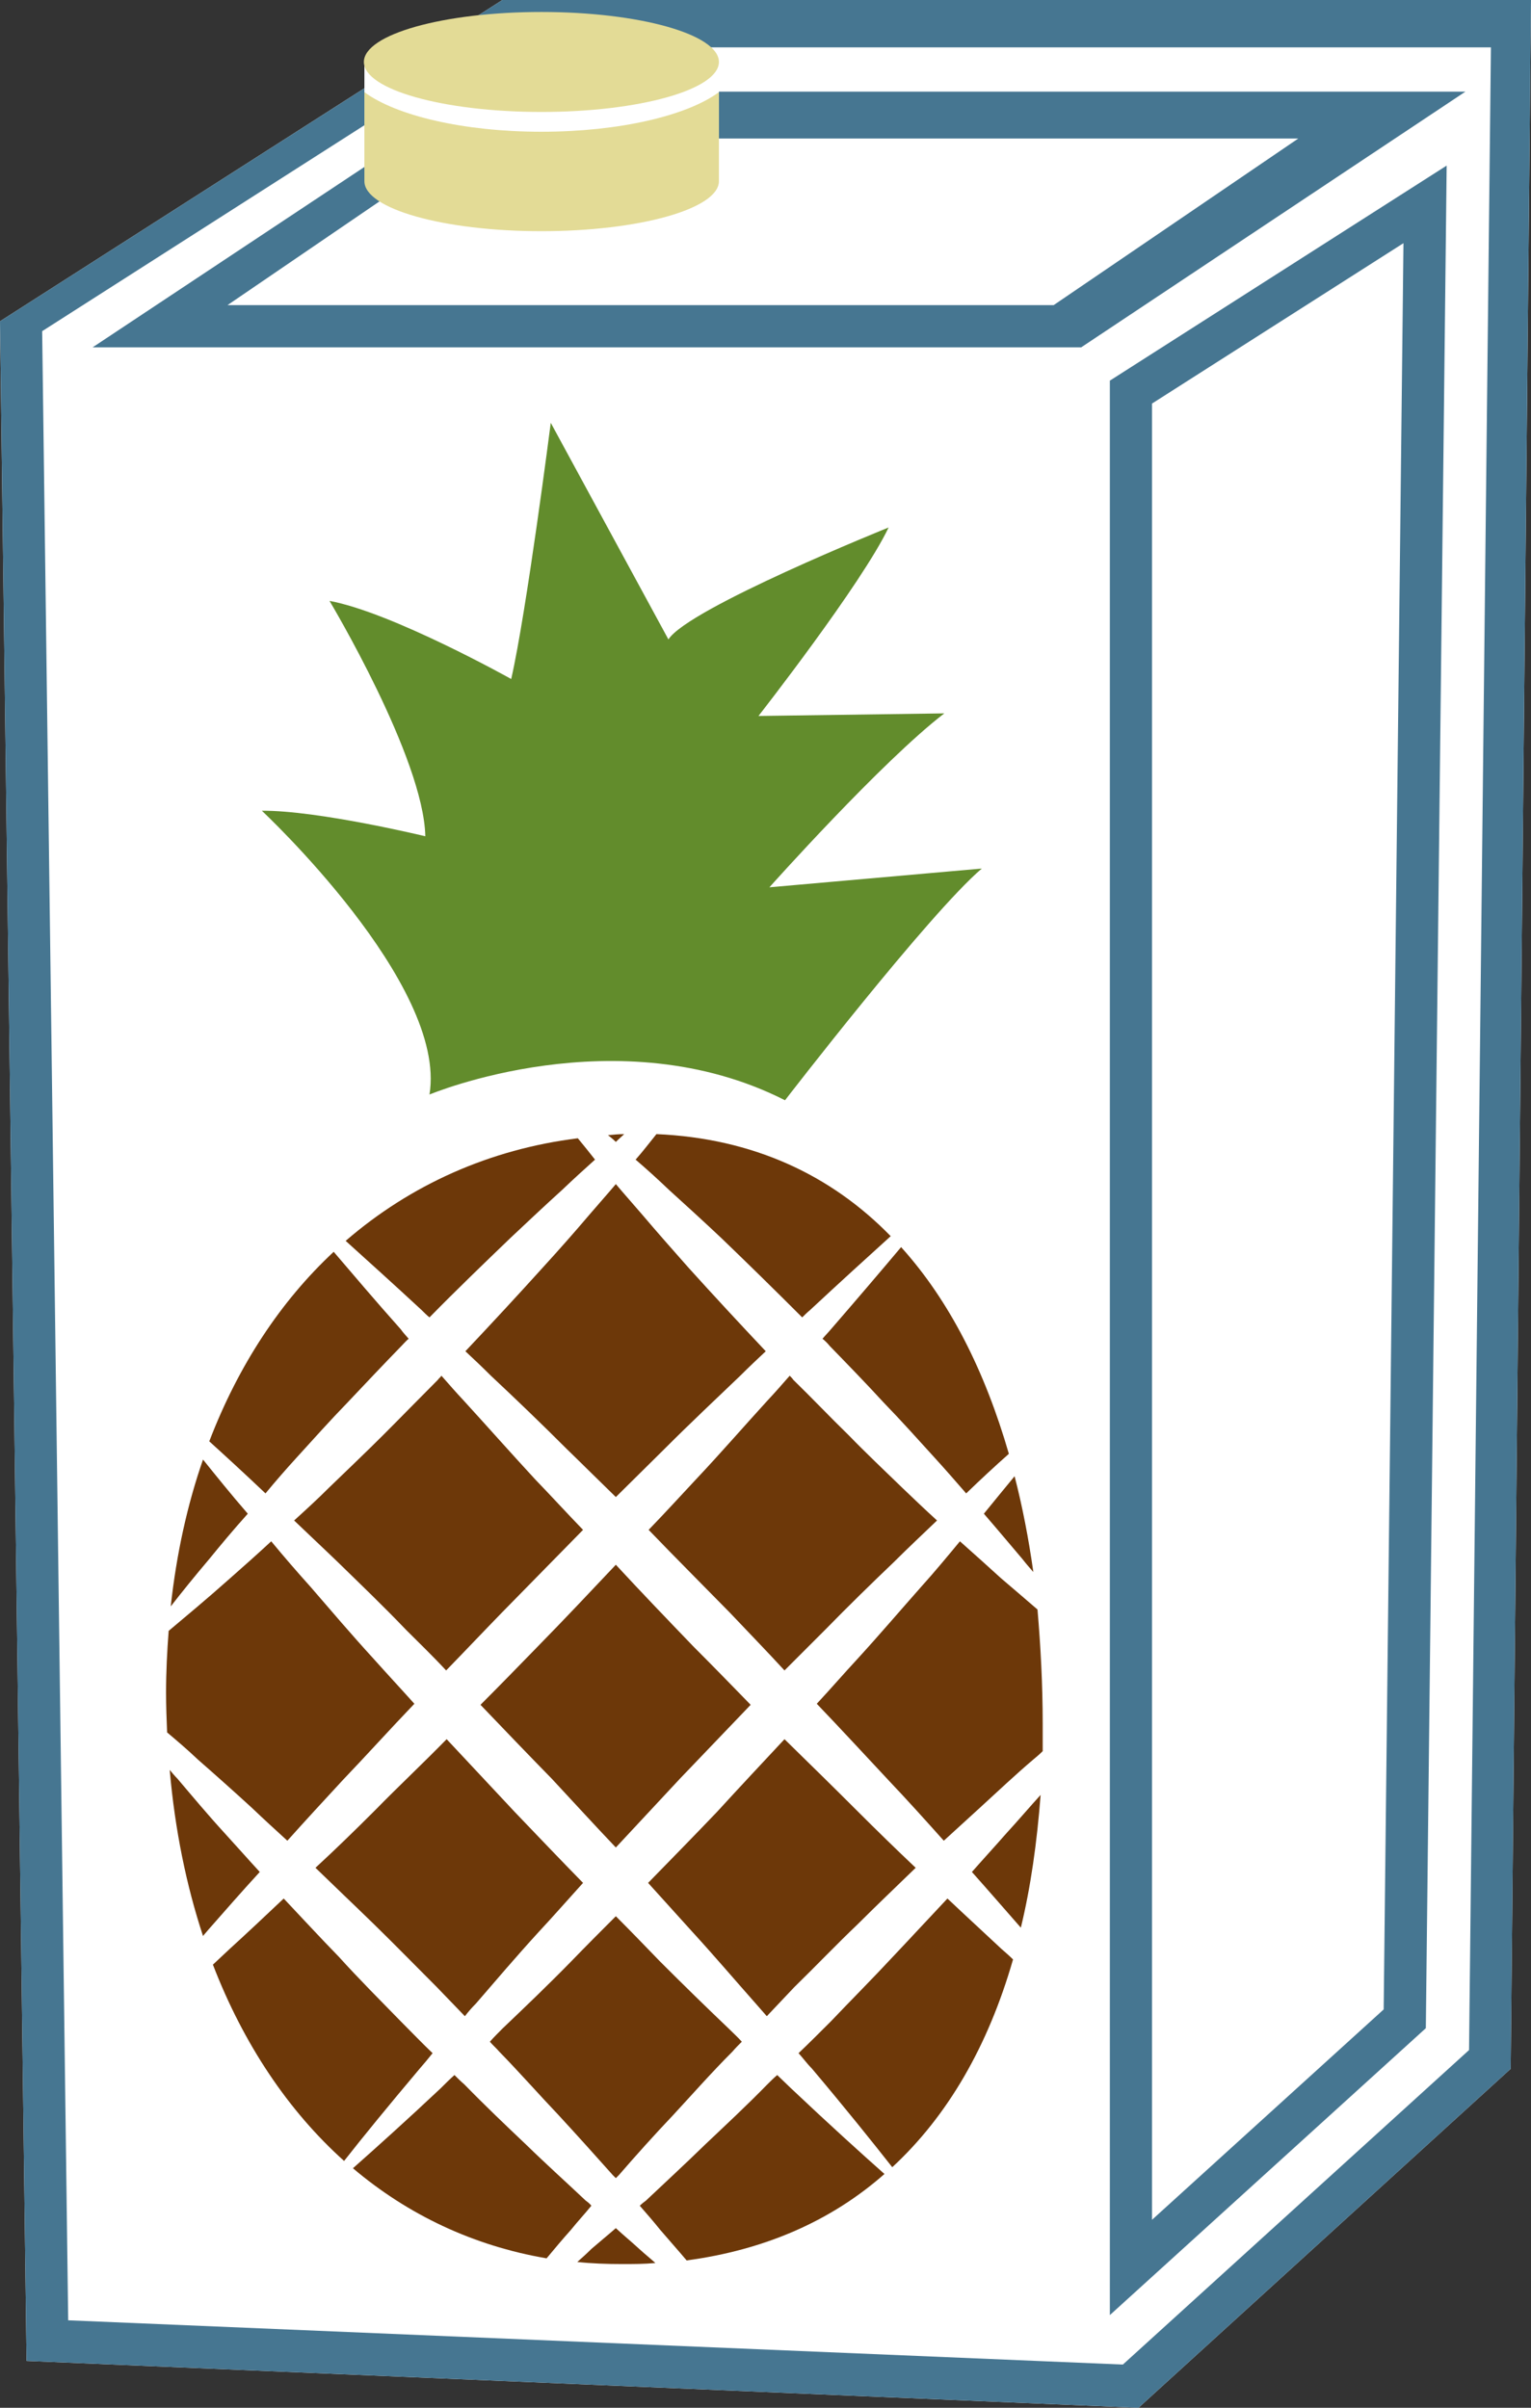 <?xml version="1.0" encoding="UTF-8" standalone="no"?>
<!-- Creator: CorelDRAW Home & Student X7 -->

<svg
   xmlns:dc="http://purl.org/dc/elements/1.1/"
   xmlns:cc="http://creativecommons.org/ns#"
   xmlns:rdf="http://www.w3.org/1999/02/22-rdf-syntax-ns#"
   xmlns:svg="http://www.w3.org/2000/svg"
   xmlns="http://www.w3.org/2000/svg"
   xmlns:sodipodi="http://sodipodi.sourceforge.net/DTD/sodipodi-0.dtd"
   xmlns:inkscape="http://www.inkscape.org/namespaces/inkscape"
   xml:space="preserve"
   width="29.41mm"
   height="46.24mm"
   version="1.1"
   style="clip-rule:evenodd;fill-rule:evenodd;image-rendering:optimizeQuality;shape-rendering:geometricPrecision;text-rendering:geometricPrecision"
   viewBox="0 0 2941 4624"
   id="svg70"
   sodipodi:docname="3320.svg"
   inkscape:version="0.92.4 (5da689c313, 2019-01-14)"><rect x="0" y="0" width="2941" height="4624" fill="#333333" stroke="none"/><sodipodi:namedview
   pagecolor="#ffffff"
   bordercolor="#666666"
   borderopacity="1"
   objecttolerance="10"
   gridtolerance="10"
   guidetolerance="10"
   inkscape:pageopacity="0"
   inkscape:pageshadow="2"
   inkscape:window-width="640"
   inkscape:window-height="480"
   id="namedview72"
   showgrid="false"
   inkscape:zoom="0.2102413"
   inkscape:cx="54.00945"
   inkscape:cy="75.174801"
   inkscape:window-x="0"
   inkscape:window-y="0"
   inkscape:window-maximized="0"
   inkscape:current-layer="svg70" />
 <defs
   id="defs4">
  <style
   type="text/css"
   id="style2">
   <![CDATA[
    .fil2 {fill:#E3DB96}
    .fil0 {fill:white}
    .fil1 {fill:#467691;fill-rule:nonzero}
    .fil3 {fill:#628C2C;fill-rule:nonzero}
    .fil4 {fill:#6D3809;fill-rule:nonzero}
   ]]>
  </style>
 </defs>
 <g
   id="Vrstva_x0020_1"
   transform="translate(-9071,-12215)">
  <g
   id="_461772296">
   <polygon
   class="fil0"
   points="9071,12832 10036,12215 12012,12215 11973,16188 11258,16839 9122,16749 "
   id="polygon7"
   style="fill:#ffffff" />
   <path
   class="fil1"
   d="m 9508,12801 h 1587 l 470,-320 H 9977 Z m 1640,81 H 9249 l 740,-491 h 1897 z m 136,108 v 3488 l 445,-404 38,-3392 z m -81,3671 v -3715 l 647,-413 -40,3577 z m -2001,10 2026,85 665,-604 42,-3846 h -1930 l -853,545 z m 2056,168 -2136,-90 -51,-3917 965,-617 h 1976 l -39,3973 z"
   id="path9"
   inkscape:connector-curvature="0"
   style="fill:#467691;fill-rule:nonzero" />
   <rect
   class="fil0"
   x="9771"
   y="12334"
   width="681"
   height="189"
   id="rect11"
   style="fill:#ffffff" />
  </g>
  <g
   id="_461772776">
   <path
   class="fil2"
   d="m 10452,12392 v 171 c 0,53 -153,96 -341,96 -188,0 -340,-43 -340,-96 v -171 c 61,45 190,76 340,76 150,0 280,-31 341,-76 z"
   id="path14"
   inkscape:connector-curvature="0"
   style="fill:#e3db96" />
   <ellipse
   class="fil2"
   cx="10111"
   cy="12334"
   rx="341"
   ry="96"
   id="ellipse16"
   style="fill:#e3db96" />
  </g>
 </g>
 <g
   id="Vrstva_x0020_1_0"
   transform="translate(-9071,-12215)">
  <path
   class="fil3"
   d="m 9896,14317 c 0,0 362,-152 683,11 0,0 276,-358 378,-445 l -408,36 c 0,0 216,-242 336,-334 l -357,5 c 0,0 198,-253 250,-362 0,0 -385,155 -423,215 0,0 -171,-315 -226,-416 0,0 -47,366 -76,492 0,0 -229,-128 -349,-150 0,0 181,302 184,452 0,0 -207,-50 -314,-49 0,0 357,333 322,545 z"
   id="path21"
   inkscape:connector-curvature="0"
   style="fill:#628c2c;fill-rule:nonzero" />
  <path
   class="fil4"
   d="m 9581,15083 c 19,-23 39,-46 60,-69 31,-34 64,-71 98,-106 34,-36 68,-72 103,-108 5,-5 9,-10 14,-14 -5,-6 -11,-12 -15,-18 -50,-56 -93,-107 -129,-149 -102,95 -183,218 -239,364 32,29 68,62 108,100 z"
   id="path23"
   inkscape:connector-curvature="0"
   style="fill:#6d3809;fill-rule:nonzero" />
  <path
   class="fil4"
   d="m 10651,14786 c 5,4 10,9 14,14 35,36 70,72 103,108 34,35 67,72 98,106 21,23 41,46 61,69 29,-28 56,-53 82,-76 -46,-159 -114,-294 -207,-397 -37,44 -83,98 -135,158 -5,6 -11,12 -16,18 z"
   id="path25"
   inkscape:connector-curvature="0"
   style="fill:#6d3809;fill-rule:nonzero" />
  <path
   class="fil4"
   d="m 9881,14731 c 4,4 10,10 15,14 52,-53 105,-104 156,-153 34,-32 67,-63 99,-92 22,-21 43,-40 63,-58 -11,-14 -23,-29 -33,-41 -169,21 -321,89 -446,197 42,38 91,82 146,133 z"
   id="path27"
   inkscape:connector-curvature="0"
   style="fill:#6d3809;fill-rule:nonzero" />
  <path
   class="fil4"
   d="m 11064,15306 c -21,-18 -44,-38 -70,-60 -24,-22 -51,-46 -79,-71 -24,29 -48,58 -75,88 -39,44 -79,91 -122,138 -26,28 -51,57 -78,86 47,49 93,99 137,146 38,40 73,79 107,117 23,-21 46,-42 69,-63 36,-33 70,-65 103,-93 6,-5 12,-10 18,-16 0,-17 0,-35 0,-53 0,-75 -4,-149 -10,-219 z"
   id="path29"
   inkscape:connector-curvature="0"
   style="fill:#6d3809;fill-rule:nonzero" />
  <path
   class="fil4"
   d="m 10938,15810 c 33,37 65,74 94,107 19,-78 31,-164 38,-255 -21,23 -43,49 -66,74 -21,24 -44,49 -66,74 z"
   id="path31"
   inkscape:connector-curvature="0"
   style="fill:#6d3809;fill-rule:nonzero" />
  <path
   class="fil4"
   d="m 10995,15958 c -32,-30 -68,-63 -104,-97 -34,36 -69,74 -105,112 -39,42 -80,83 -119,124 -21,21 -41,41 -62,61 9,10 17,21 26,30 65,77 117,142 154,189 106,-98 184,-232 232,-399 -7,-7 -14,-13 -22,-20 z"
   id="path33"
   inkscape:connector-curvature="0"
   style="fill:#6d3809;fill-rule:nonzero" />
  <path
   class="fil4"
   d="m 9677,15802 c 36,35 74,71 112,108 40,39 81,81 121,121 18,19 36,37 54,56 7,-9 13,-16 21,-24 38,-44 78,-91 121,-138 28,-30 56,-62 85,-94 -44,-45 -87,-90 -131,-136 -44,-47 -88,-94 -131,-140 -46,47 -93,91 -137,136 -39,39 -77,76 -115,111 z"
   id="path35"
   inkscape:connector-curvature="0"
   style="fill:#6d3809;fill-rule:nonzero" />
  <path
   class="fil4"
   d="m 10590,16225 c -8,-8 -18,-17 -26,-25 -7,6 -13,12 -19,18 -40,41 -81,79 -120,116 -39,38 -77,73 -113,107 -4,3 -8,6 -12,10 14,16 27,31 39,46 18,21 35,40 51,59 150,-20 278,-76 380,-166 -44,-39 -107,-96 -180,-165 z"
   id="path37"
   inkscape:connector-curvature="0"
   style="fill:#6d3809;fill-rule:nonzero" />
  <path
   class="fil4"
   d="m 10196,16441 c -36,-34 -75,-69 -114,-107 -39,-37 -79,-75 -119,-116 -7,-6 -13,-12 -19,-18 -9,8 -18,17 -26,25 -67,63 -125,115 -169,154 105,89 231,149 372,173 15,-18 30,-36 47,-55 12,-15 26,-30 39,-46 -3,-4 -7,-7 -11,-10 z"
   id="path39"
   inkscape:connector-curvature="0"
   style="fill:#6d3809;fill-rule:nonzero" />
  <path
   class="fil4"
   d="m 9902,16158 c -21,-20 -40,-40 -61,-61 -40,-41 -81,-82 -119,-124 -37,-38 -72,-76 -106,-112 -36,34 -71,67 -104,97 -11,10 -21,20 -32,30 59,153 145,281 252,377 36,-46 86,-107 145,-177 8,-9 17,-20 25,-30 z"
   id="path41"
   inkscape:connector-curvature="0"
   style="fill:#6d3809;fill-rule:nonzero" />
  <path
   class="fil4"
   d="m 9570,15810 c -23,-25 -45,-50 -67,-74 -33,-36 -63,-72 -91,-105 -5,-5 -10,-11 -15,-17 10,115 32,222 64,319 3,-4 7,-8 11,-13 30,-34 63,-72 98,-110 z"
   id="path43"
   inkscape:connector-curvature="0"
   style="fill:#6d3809;fill-rule:nonzero" />
  <path
   class="fil4"
   d="m 10305,14548 c -18,-21 -35,-40 -51,-59 -16,19 -33,38 -51,59 -28,33 -58,67 -90,102 -47,52 -97,106 -148,160 16,15 32,30 49,47 47,44 96,91 146,141 31,30 62,61 94,92 31,-31 63,-62 93,-92 50,-50 100,-97 146,-141 17,-17 33,-32 49,-47 -51,-54 -101,-108 -148,-160 -31,-35 -61,-69 -89,-102 z"
   id="path45"
   inkscape:connector-curvature="0"
   style="fill:#6d3809;fill-rule:nonzero" />
  <path
   class="fil4"
   d="m 9555,15687 c 22,21 45,42 68,63 34,-38 70,-77 107,-117 45,-47 90,-97 137,-146 -26,-29 -53,-58 -78,-86 -43,-47 -83,-94 -121,-138 -27,-30 -52,-59 -76,-88 -27,25 -54,49 -79,71 -46,41 -86,74 -118,101 -3,39 -5,78 -5,119 0,26 1,51 2,76 19,16 39,33 59,52 32,28 68,60 104,93 z"
   id="path47"
   inkscape:connector-curvature="0"
   style="fill:#6d3809;fill-rule:nonzero" />
  <path
   class="fil4"
   d="m 10254,16398 c 2,-2 4,-4 6,-6 32,-37 67,-76 104,-115 37,-40 74,-82 114,-122 6,-7 12,-13 18,-19 -8,-9 -17,-17 -26,-26 -42,-40 -86,-83 -131,-128 -28,-29 -56,-58 -85,-87 -29,29 -58,58 -86,87 -44,45 -89,88 -131,128 -9,9 -17,17 -25,26 5,6 12,12 18,19 39,40 76,82 114,122 36,39 71,78 104,115 2,2 4,4 6,6 z"
   id="path49"
   inkscape:connector-curvature="0"
   style="fill:#6d3809;fill-rule:nonzero" />
  <path
   class="fil4"
   d="m 10299,16534 c -14,-13 -30,-26 -45,-40 -16,14 -32,27 -47,40 -9,9 -18,17 -27,25 28,3 56,4 86,4 22,0 43,0 64,-2 -10,-9 -20,-17 -31,-27 z"
   id="path51"
   inkscape:connector-curvature="0"
   style="fill:#6d3809;fill-rule:nonzero" />
  <path
   class="fil4"
   d="m 10292,14442 c 21,18 42,37 64,58 32,29 66,60 100,92 51,49 103,100 156,153 4,-4 10,-10 15,-14 59,-55 112,-103 155,-142 -115,-118 -265,-188 -450,-196 -13,16 -25,32 -40,49 z"
   id="path53"
   inkscape:connector-curvature="0"
   style="fill:#6d3809;fill-rule:nonzero" />
  <path
   class="fil4"
   d="m 9473,15209 c 22,-27 47,-57 74,-87 -33,-38 -61,-73 -86,-104 -30,86 -51,181 -62,282 21,-27 46,-58 74,-91 z"
   id="path55"
   inkscape:connector-curvature="0"
   style="fill:#6d3809;fill-rule:nonzero" />
  <path
   class="fil4"
   d="m 10377,15631 c 45,-47 91,-95 136,-142 -36,-37 -73,-75 -110,-112 -50,-52 -100,-104 -149,-157 -50,53 -99,105 -150,157 -36,37 -73,75 -110,112 45,47 91,95 137,142 41,44 82,89 123,132 40,-43 82,-88 123,-132 z"
   id="path57"
   inkscape:connector-curvature="0"
   style="fill:#6d3809;fill-rule:nonzero" />
  <path
   class="fil4"
   d="m 10523,16063 c 7,8 13,15 21,24 18,-19 35,-37 53,-56 41,-40 81,-82 122,-121 37,-37 75,-73 111,-108 -37,-35 -75,-72 -114,-111 -45,-45 -91,-90 -138,-136 -43,46 -87,93 -130,140 -44,46 -88,91 -132,136 29,32 58,64 85,94 43,47 83,94 122,138 z"
   id="path59"
   inkscape:connector-curvature="0"
   style="fill:#6d3809;fill-rule:nonzero" />
  <path
   class="fil4"
   d="m 10191,15153 c -31,-32 -62,-66 -92,-97 -48,-52 -94,-104 -137,-151 -15,-16 -29,-32 -43,-48 -2,3 -5,5 -7,8 -35,35 -70,71 -105,106 -35,35 -70,68 -104,101 -22,22 -45,43 -67,63 27,26 55,52 84,80 42,41 87,84 131,130 25,25 52,51 77,78 36,-37 71,-74 107,-111 52,-53 104,-106 156,-159 z"
   id="path61"
   inkscape:connector-curvature="0"
   style="fill:#6d3809;fill-rule:nonzero" />
  <path
   class="fil4"
   d="m 11035,15209 c 7,9 14,17 21,25 -9,-64 -21,-126 -36,-184 -18,22 -38,46 -59,72 26,30 51,60 74,87 z"
   id="path63"
   inkscape:connector-curvature="0"
   style="fill:#6d3809;fill-rule:nonzero" />
  <path
   class="fil4"
   d="m 10588,14857 c -14,16 -28,32 -43,48 -43,47 -88,99 -137,151 -29,31 -60,65 -91,97 51,53 104,106 156,159 35,37 71,74 105,111 27,-27 53,-53 78,-78 45,-46 89,-89 132,-130 28,-28 56,-54 83,-80 -22,-20 -44,-41 -67,-63 -34,-33 -69,-66 -103,-101 -36,-35 -70,-71 -106,-106 -2,-3 -4,-5 -7,-8 z"
   id="path65"
   inkscape:connector-curvature="0"
   style="fill:#6d3809;fill-rule:nonzero" />
  <path
   class="fil4"
   d="m 10239,14395 c 5,4 10,8 15,13 6,-6 11,-10 16,-15 -10,0 -21,1 -31,2 z"
   id="path67"
   inkscape:connector-curvature="0"
   style="fill:#6d3809;fill-rule:nonzero" />
 </g>
</svg>